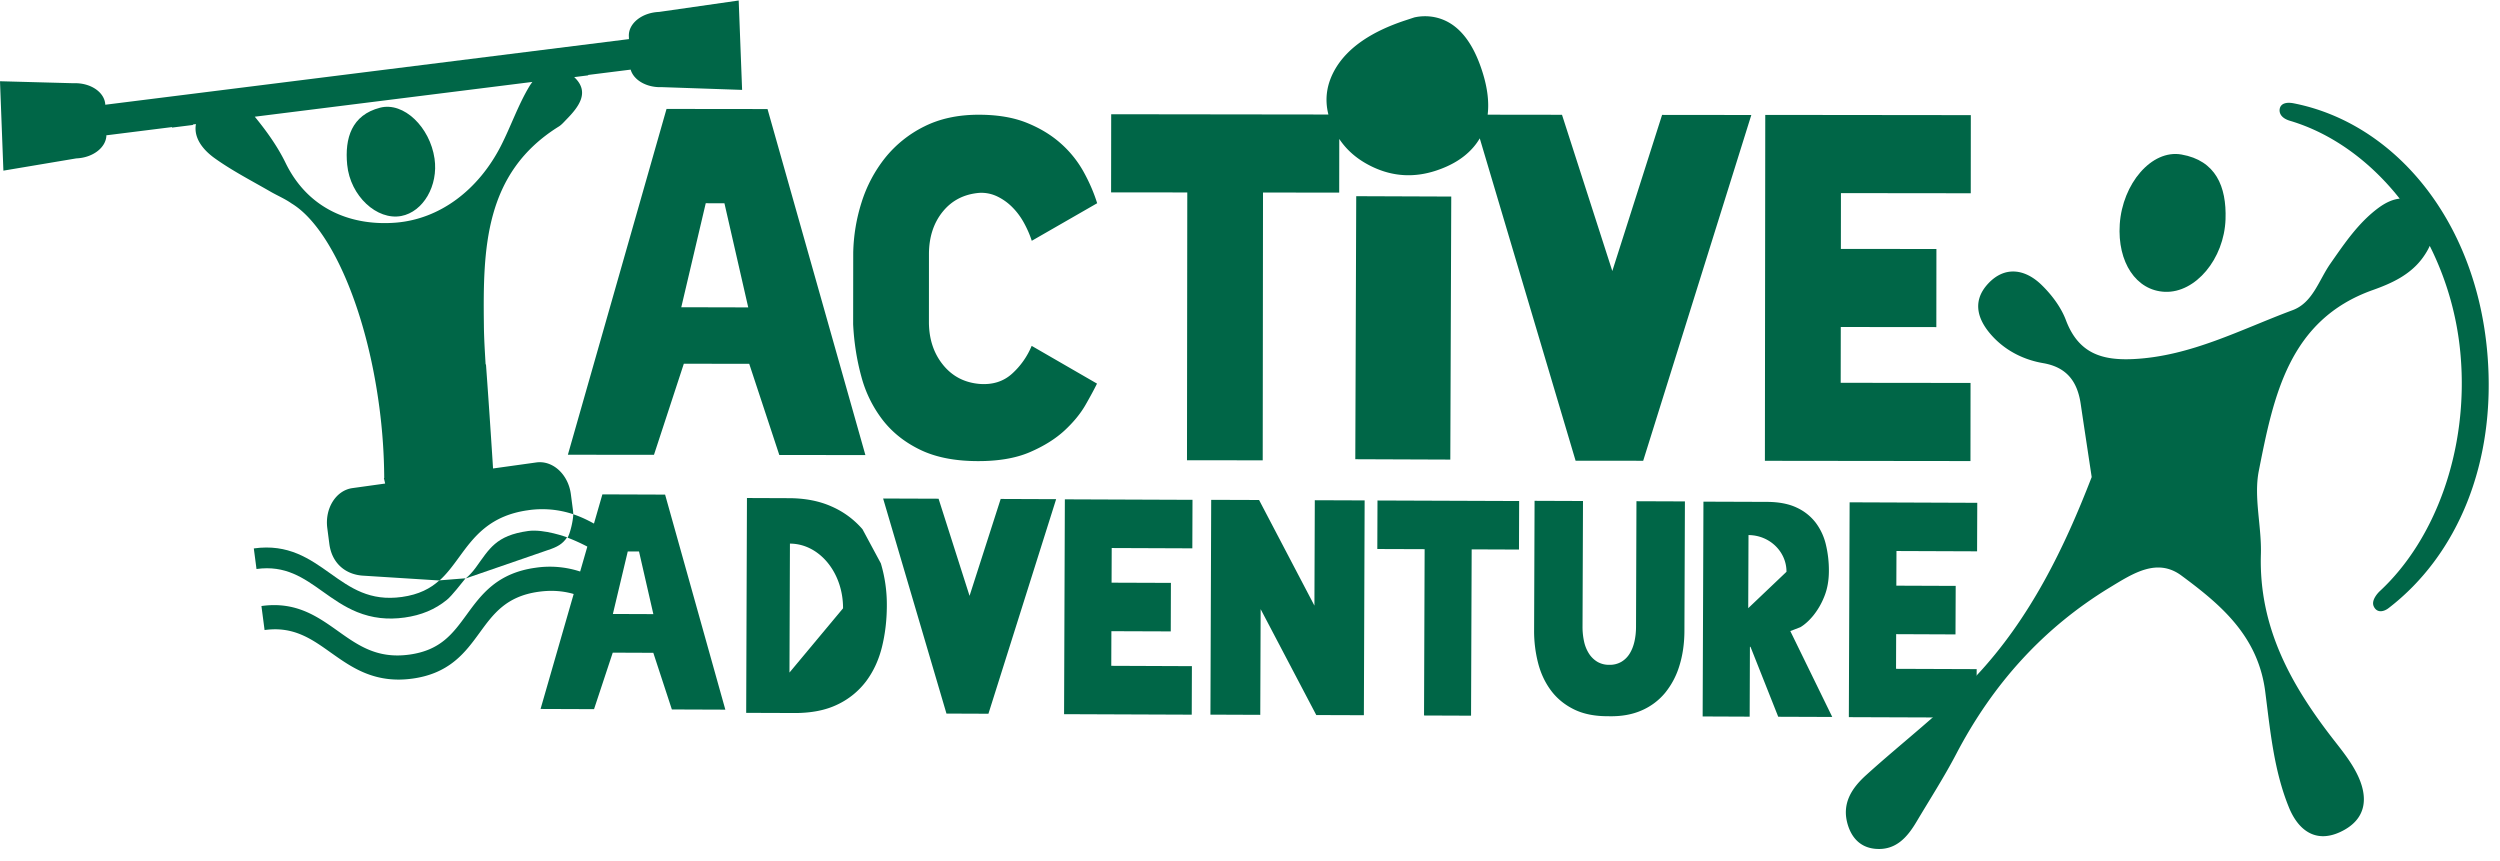 <?xml version="1.0" encoding="UTF-8"?> <svg xmlns="http://www.w3.org/2000/svg" width="151" height="52" viewBox="0 0 151 52"><defs><clipPath id="s665a"><path d="M0 .03h44.821v35.031H0z"></path></clipPath></defs><g><g><g><path fill="#006647" d="M150.236 21.34c-.683-8.046-5.603-13.893-11.682-15.097-.52-.103-.788.043-.853.302-.058.238.038.58.617.752 2.485.738 4.809 2.4 6.624 4.702-.43.04-.868.249-1.295.566-1.207.898-2.043 2.142-2.897 3.366-.694.994-1.057 2.35-2.275 2.803-3.136 1.166-6.14 2.775-9.583 2.952-1.906.098-3.345-.321-4.109-2.345-.3-.796-.87-1.548-1.481-2.14-.992-.96-2.216-1.148-3.219-.07-1.053 1.133-.582 2.313.357 3.28.81.832 1.859 1.333 2.963 1.522 1.426.245 2.073 1.104 2.273 2.473.194 1.313.394 2.624.662 4.408-1.62 4.193-3.695 8.542-7.03 12.07-2.03 2.15-4.407 3.95-6.602 5.94-.873.791-1.5 1.739-1.085 3.038.268.834.833 1.35 1.693 1.41 1.198.086 1.886-.698 2.446-1.643.809-1.36 1.667-2.694 2.4-4.096 2.213-4.231 5.264-7.614 9.29-10.059 1.364-.827 2.833-1.801 4.305-.712 2.367 1.751 4.633 3.642 5.065 7.012.303 2.359.525 4.778 1.435 7.002.558 1.364 1.602 2.17 3.095 1.477 1.595-.743 1.741-2.082.993-3.551-.354-.699-.852-1.328-1.336-1.948-2.58-3.301-4.584-6.82-4.449-11.279.052-1.677-.441-3.429-.127-5.029.893-4.52 1.816-9.13 6.894-10.93 1.119-.398 2.26-.911 3.017-1.959.167-.231.31-.468.414-.707a18.143 18.143 0 0 1 1.865 6.635c.48 5.67-1.516 11.093-4.87 14.21-.168.155-.538.582-.377.93.199.428.62.316.887.112 4.148-3.182 6.54-8.76 5.975-15.398"></path></g><g><path fill="#006647" d="M130.76 17.626c1.84.077 3.579-1.978 3.662-4.383.068-1.979-.59-3.547-2.663-3.911-1.802-.316-3.564 1.764-3.726 4.214-.15 2.296.992 4.008 2.728 4.08"></path></g><g><path fill="#006647" d="M22.96 6.504c-1.717.442-2.147 1.832-1.99 3.446.186 1.894 1.802 3.372 3.266 3.096 1.328-.252 2.246-1.835 2.01-3.465-.274-1.897-1.858-3.444-3.286-3.077"></path></g><g><g></g><g clip-path="url(#s665a)"><path fill="#006647" d="M17.244 9.83c-.486-.997-1.151-1.921-1.855-2.781l16.768-2.101c-.067.087-.132.18-.19.278-.674 1.125-1.108 2.4-1.708 3.577-1.358 2.661-3.687 4.441-6.38 4.647-2.58.199-5.242-.75-6.635-3.62zM34.48 29.848c-.157-1.197-1.093-2.055-2.088-1.916l-2.612.364-.021-.337a673.668 673.668 0 0 0-.406-5.95l-.022.004c-.046-.787-.096-1.574-.104-2.362-.056-4.626.018-9.207 4.526-12.01.17-.107.31-.272.453-.42.756-.767 1.443-1.665.475-2.563l.837-.106.012-.026 2.561-.321c.185.637.966 1.094 1.884 1.058l4.848.166L44.617.03l-4.814.691c-1.034.042-1.849.695-1.82 1.46l.006.181L6.36 6.326c-.036-.759-.894-1.34-1.924-1.299L0 4.907l.205 5.4 4.402-.74c1.006-.04 1.806-.66 1.82-1.399.029-.001.057-.003.084-.006l3.877-.486.007.03 1.273-.16a.74.74 0 0 1-.029-.027l.196-.025c-.146.804.378 1.523 1.137 2.066 1.056.756 2.22 1.353 3.345 2.003.431.25.893.441 1.294.725 2.316 1.394 4.509 6.282 5.302 12.311a34.16 34.16 0 0 1 .294 4.274l-.02.003.076.33-1.976.275c-.996.139-1.675 1.223-1.518 2.42l.124.956c.159 1.197 1.013 1.869 2.089 1.916l4.563.288c.451-.405.808-.895 1.19-1.417.438-.6.891-1.22 1.525-1.734.724-.588 1.581-.945 2.62-1.09a5.893 5.893 0 0 1 2.745.24 2.755 2.755 0 0 0-.02-.258z"></path></g></g><g><path fill="#006647" d="M34.802 31.123a6.17 6.17 0 0 0-.18-.063c.01.326-.187 1.179-.342 1.416.737.27 1.663.763 2.332 1.191.13.083.26.167.392.249l.005-1.6c-.683-.437-1.39-.89-2.207-1.193"></path></g><g><path fill="#006647" d="M19.955 34.639c-1.25-.888-2.54-1.806-4.625-1.514l.163 1.243c1.742-.243 2.84.535 3.999 1.36.636.453 1.296.922 2.08 1.241.903.366 1.84.474 2.864.331 1.011-.14 1.845-.49 2.554-1.068.318-.26.884-1.004 1.131-1.303l-1.582.126c-.546.492-1.231.857-2.264 1.002-1.944.271-3.1-.549-4.32-1.418"></path></g><g><path fill="#006647" d="M35.26 34.597a5.874 5.874 0 0 0-2.927-.303c-1.038.145-1.895.5-2.619 1.09-.633.514-1.085 1.134-1.523 1.734-.844 1.156-1.574 2.155-3.456 2.419-1.943.271-3.098-.55-4.321-1.42-1.248-.886-2.539-1.804-4.624-1.513l.19 1.451c1.743-.244 2.839.535 3.997 1.36.64.452 1.297.921 2.084 1.24.902.366 1.838.475 2.864.331 1.01-.14 1.845-.49 2.552-1.068.62-.505 1.066-1.117 1.498-1.709.822-1.128 1.6-2.193 3.55-2.465 1.94-.271 3.176.492 4.468 1.32l.004-1.57c-.539-.337-1.104-.661-1.738-.897"></path></g><g><path fill="#006647" d="M34.252 32.455s-1.384-.518-2.358-.382c-1.95.272-2.335 1.079-3.156 2.206-.21.288-.405.484-.608.658l4.959-1.712c.552-.18.887-.355 1.162-.77"></path></g><g><path fill="#006647" d="M42.627 12.275l1.129.003 1.437 6.289-4.044-.01zm-1.324 9.695l3.95.004 1.817 5.507 5.2.006-5.912-20.9-6.1-.007L34.3 27.466l5.2.006z"></path></g><g><path fill="#006647" d="M65.562 24.461c.3-.524.533-.955.697-1.291l-3.946-2.28a4.669 4.669 0 0 1-1.187 1.684c-.517.467-1.167.673-1.947.616-.926-.076-1.67-.465-2.232-1.168-.563-.703-.842-1.57-.84-2.599l.002-4.072c.001-1.029.28-1.886.834-2.569.554-.682 1.295-1.06 2.22-1.134.382-.018.746.058 1.09.226.345.17.654.394.924.675.274.28.504.6.694.955.191.356.34.703.448 1.04l3.95-2.27c-.199-.636-.473-1.273-.827-1.91a6.504 6.504 0 0 0-1.388-1.716c-.571-.505-1.256-.918-2.055-1.238-.797-.318-1.75-.478-2.857-.48h-.028c-1.252-.001-2.352.237-3.296.712a7.032 7.032 0 0 0-2.357 1.893 8.311 8.311 0 0 0-1.42 2.68 10.764 10.764 0 0 0-.506 3.046l-.005 4.326c.054 1.086.216 2.13.488 3.131a7.415 7.415 0 0 0 1.29 2.641c.588.76 1.35 1.365 2.286 1.814.934.45 2.091.677 3.471.678h.026c1.234.001 2.276-.18 3.118-.543.845-.365 1.54-.8 2.087-1.304.544-.505.966-1.02 1.266-1.543"></path></g><g><path fill="#006647" d="M67.11 11.619l4.602.005-.018 16.175 4.574.005.018-16.175 4.602.005.004-3.242c.471.71 1.137 1.272 1.997 1.682 1.239.592 2.524.67 3.854.23.926-.306 1.653-.75 2.18-1.332.177-.193.327-.398.455-.615l5.788 19.47 4.083.004 6.531-20.885-5.39-.006-3.006 9.431-3.039-9.438-4.49-.006c.09-.745-.006-1.586-.297-2.523-.607-1.958-1.565-3.079-2.874-3.36a2.974 2.974 0 0 0-1.256.007l-.54.178c-2.063.68-3.468 1.647-4.216 2.898-.533.902-.68 1.831-.436 2.79L67.116 6.9z"></path></g><g><path fill="#006647" d="M119.016 27.848l.005-4.718-7.843-.009.005-3.37 5.772.006.005-4.717-5.771-.006.004-3.37 7.841.009.004-4.719-12.416-.014-.022 20.893z"></path></g><g><path fill="#006647" d="M47.684 40.623l.028-7.789c1.78.006 3.216 1.755 3.208 3.908zm4.41-8.658a5.224 5.224 0 0 0-1.856-1.369c-.742-.334-1.604-.503-2.586-.506l-2.536-.01-.046 12.976 2.536.009.372.002c1.026.003 1.895-.168 2.606-.514a4.666 4.666 0 0 0 1.73-1.406c.442-.592.76-1.279.955-2.063.194-.784.293-1.612.296-2.484a8.691 8.691 0 0 0-.362-2.573z"></path></g><g><path fill="#006647" d="M58.561 35.99l-1.872-5.868-3.349-.012 3.826 12.99 2.535.01 4.09-12.96-3.35-.013z"></path></g><g><path fill="#006647" d="M64.27 43.136l7.711.03.01-2.93-4.87-.02.007-2.092 3.586.013.009-2.93-3.584-.013.008-2.093 4.87.019.01-2.93-7.71-.03z"></path></g><g><path fill="#006647" d="M79.391 36.579L76.048 30.2l-2.892-.01-.046 12.974 3.01.012.023-6.383 3.36 6.396 2.875.01.046-12.974-3.01-.011z"></path></g><g><path fill="#006647" d="M83.19 33.16l2.858.01-.036 10.046 2.84.011.037-10.045 2.858.011.01-2.931-8.556-.032z"></path></g><g><path fill="#006647" d="M98.816 37.86c-.001.314-.033.61-.096.89-.064.278-.16.522-.29.73-.13.21-.298.374-.501.495a1.385 1.385 0 0 1-.728.18 1.383 1.383 0 0 1-.726-.185 1.555 1.555 0 0 1-.506-.5 2.227 2.227 0 0 1-.293-.732 4.06 4.06 0 0 1-.091-.89l.028-7.587-2.925-.011-.028 7.813a7.753 7.753 0 0 0 .238 1.972c.16.629.42 1.184.78 1.669.359.483.827.866 1.4 1.147.573.28 1.272.418 2.095.408l.017.002c.745.014 1.397-.102 1.963-.351a3.791 3.791 0 0 0 1.416-1.058 4.79 4.79 0 0 0 .868-1.645c.199-.639.3-1.342.302-2.11l.03-7.812-2.927-.011z"></path></g><g><path fill="#006647" d="M105.593 36.734l.017-4.415c1.27.005 2.298.998 2.294 2.217zm3.151 1.148c.26-.156.518-.386.772-.694a4.4 4.4 0 0 0 .664-1.14c.187-.453.283-.97.285-1.551a6.714 6.714 0 0 0-.18-1.596 3.553 3.553 0 0 0-.615-1.328 3.048 3.048 0 0 0-1.146-.912c-.478-.228-1.078-.344-1.798-.347h-.018l-3.82-.014-.048 12.974 2.84.012.015-4.22h.034l1.676 4.226 3.263.012-2.534-5.188z"></path></g><g><path fill="#006647" d="M119.416 33.3l.011-2.93-7.71-.03-.047 12.976 7.711.028.01-2.929-4.87-.018.007-2.094 3.584.015.012-2.93-3.585-.014.008-2.093z"></path></g><g><path fill="#006647" d="M81.86 27.737l5.739.022.057-15.887-5.74-.022z"></path></g><g><path fill="#006647" d="M37.018 37.084l.899-3.777.68.003.866 3.783zm3.154-7.21l-3.788-.014-3.734 12.961 3.23.012 1.13-3.413 2.45.01 1.121 3.421 3.23.012z"></path></g></g></g></svg> 